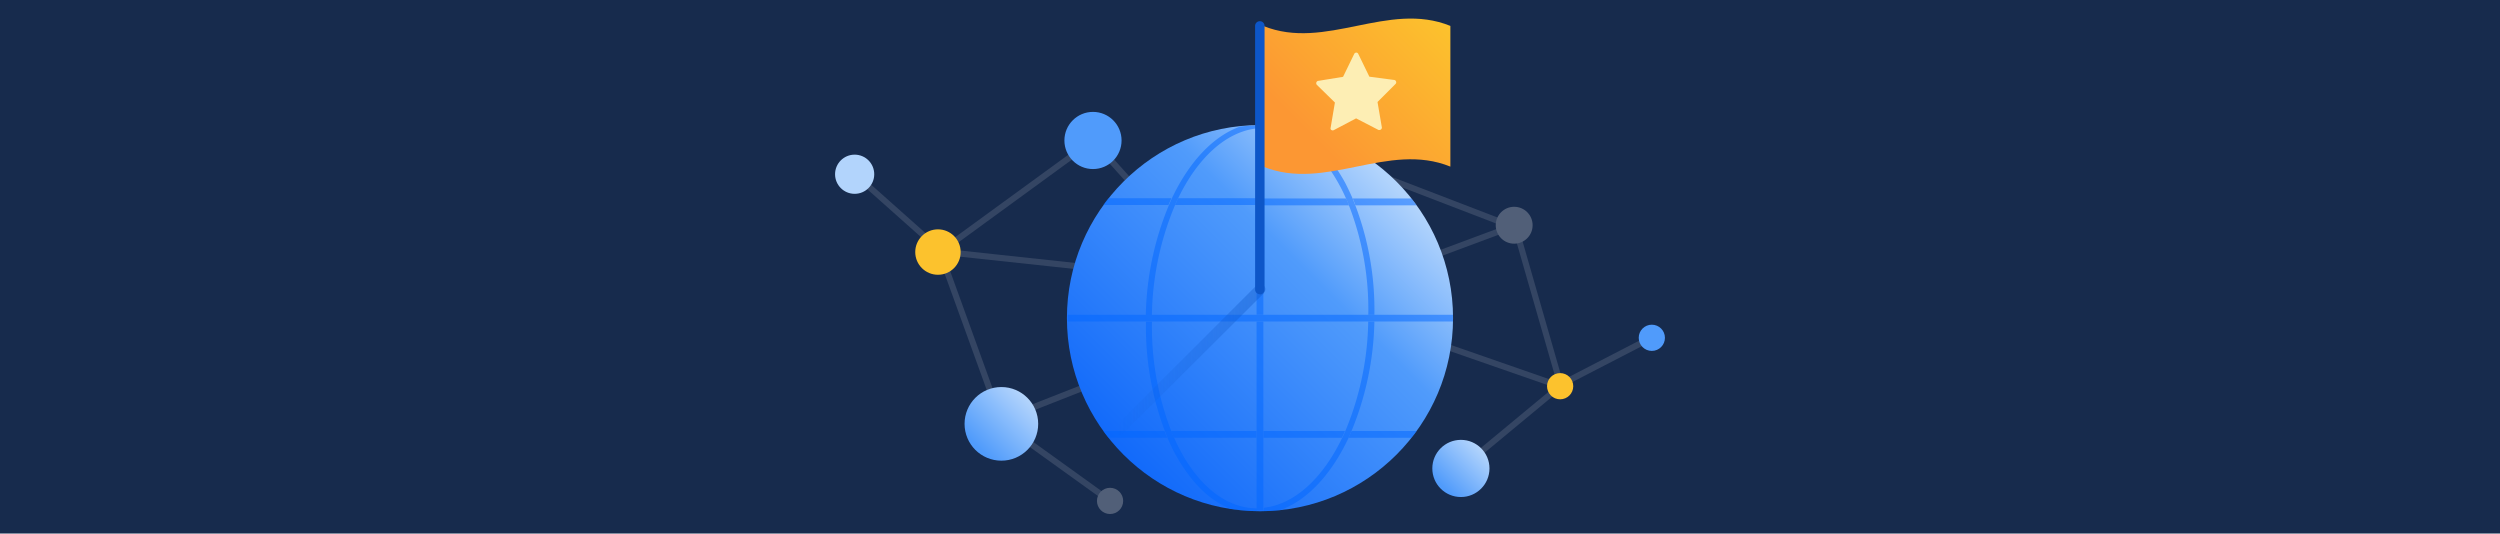<svg id="Layer_1" data-name="Layer 1" xmlns="http://www.w3.org/2000/svg" xmlns:xlink="http://www.w3.org/1999/xlink" viewBox="0 0 328 70"><defs><style>.cls-1{fill:#172b4d;}.cls-2{fill:#344563;}.cls-3{fill:url(#linear-gradient);}.cls-4{opacity:0.5;}.cls-5{fill:none;}.cls-6{fill:#0065ff;}.cls-7{opacity:0.4;}.cls-8{fill:url(#linear-gradient-2);}.cls-9{fill:url(#linear-gradient-3);}.cls-10{fill:#0d56c8;}.cls-11{fill:#fdeeb4;}.cls-12{fill:#509bfb;}.cls-13{fill:url(#linear-gradient-4);}.cls-14{fill:url(#linear-gradient-5);}.cls-15{fill:#fcc22d;}.cls-16{fill:#515f78;}.cls-17{fill:#b2d4fc;}</style><linearGradient id="linear-gradient" x1="147.4" y1="-2406.78" x2="183.22" y2="-2370.95" gradientTransform="matrix(1, 0, 0, -1, 0, -2347.13)" gradientUnits="userSpaceOnUse"><stop offset="0" stop-color="#126afa"/><stop offset="0.67" stop-color="#509bfb"/><stop offset="0.99" stop-color="#b2d4fc"/></linearGradient><linearGradient id="linear-gradient-2" x1="146.25" y1="-2394.28" x2="165.96" y2="-2394.28" gradientTransform="matrix(1, 0, 0, -1, 0, -2347.13)" gradientUnits="userSpaceOnUse"><stop offset="0" stop-color="#0d56c8" stop-opacity="0"/><stop offset="1" stop-color="#0d56c8"/></linearGradient><linearGradient id="linear-gradient-3" x1="167.26" y1="-2370.51" x2="188.76" y2="-2349" gradientTransform="matrix(1, 0, 0, -1, 0, -2347.13)" gradientUnits="userSpaceOnUse"><stop offset="0.24" stop-color="#fc9733"/><stop offset="1" stop-color="#fcc22d"/></linearGradient><linearGradient id="linear-gradient-4" x1="189.02" y1="-2411.23" x2="194.32" y2="-2405.94" gradientTransform="matrix(1, 0, 0, -1, 0, -2347.13)" gradientUnits="userSpaceOnUse"><stop offset="0.05" stop-color="#509bfb"/><stop offset="0.99" stop-color="#b2d4fc"/></linearGradient><linearGradient id="linear-gradient-5" x1="127.96" y1="-2406.15" x2="134.79" y2="-2399.32" xlink:href="#linear-gradient-4"/></defs><title>asset-thumb</title><rect class="cls-1" width="328" height="70"/><g id="Objects"><polygon class="cls-2" points="131.2 55.84 131.72 55.22 145.9 65.42 145.38 66.03 131.2 55.84"/><polygon class="cls-2" points="123.19 33.38 123.29 32.58 145.28 34.95 145.17 35.74 123.19 33.38"/><rect class="cls-2" x="147.75" y="16.61" width="0.8" height="14.22" transform="translate(22.04 105.01) rotate(-41.9)"/><rect class="cls-2" x="188.94" y="16.96" width="0.8" height="18.53" transform="translate(96.95 193.56) rotate(-68.98)"/><polygon class="cls-2" points="175.8 41.04 176.1 40.3 204.84 50.3 204.54 51.04 175.8 41.04"/><polygon class="cls-2" points="198.54 30.28 199.33 30.17 205.1 50.25 204.31 50.36 198.54 30.28"/><polygon class="cls-2" points="123.05 32.77 143.13 18.14 143.67 18.73 123.59 33.37 123.05 32.77"/><polygon class="cls-2" points="122.94 33.16 123.72 32.97 131.85 55.43 131.07 55.62 122.94 33.16"/><polygon class="cls-2" points="191.39 61.17 204.41 50.38 204.97 50.95 191.95 61.74 191.39 61.17"/><rect class="cls-2" x="203.81" y="47" width="13.76" height="0.8" transform="matrix(0.89, -0.46, 0.46, 0.89, 1.73, 101.95)"/><polygon class="cls-2" points="130.45 55.01 165.15 41.37 165.44 42.12 130.74 55.76 130.45 55.01"/><rect class="cls-2" x="164.19" y="35.24" width="34.9" height="0.8" transform="matrix(0.94, -0.35, 0.35, 0.94, -0.99, 65.8)"/><circle id="_Ellipse_" data-name=" Ellipse " class="cls-3" cx="165.31" cy="41.74" r="25.33"/><g class="cls-4"><path class="cls-5" d="M177,26.94H165.75V41.3h13.77A37.74,37.74,0,0,0,177,26.94Z"/><path class="cls-5" d="M165.75,66.61c4.09-.44,7.78-3.92,10.31-9.19H165.75Z"/><path class="cls-5" d="M154,57.44c.27.61.56,1.19.87,1.77,2.56,4.72,6,7.38,9.79,7.47h.19V57.44Z"/><path class="cls-5" d="M164.86,42.18H151.1a38,38,0,0,0,2.53,14.37h11.23Z"/><path class="cls-5" d="M164.86,16.87c-4.08.44-7.77,3.92-10.3,9.19h10.3Z"/><path class="cls-5" d="M154.15,26.94a38.73,38.73,0,0,0-3,14.36h13.75V26.94Z"/><path class="cls-5" d="M176.61,26c-.28-.6-.56-1.18-.87-1.76-2.56-4.73-6-7.38-9.79-7.48h-.2V26Z"/><path class="cls-5" d="M165.75,56.55h10.72a38.59,38.59,0,0,0,3-14.37H165.75Z"/><path class="cls-6" d="M164.86,26h-10.3c-.14.3-.28.59-.41.9h10.71Z"/><path class="cls-6" d="M145.42,26c-.23.3-.45.59-.66.9h8.54c.13-.31.26-.6.39-.9Z"/><path class="cls-6" d="M185.86,26.94c-.22-.31-.44-.6-.67-.9h-7.71c.13.3.25.59.35.9Z"/><path class="cls-6" d="M165.75,26.94H177c-.12-.31-.24-.6-.37-.9H165.75Z"/><path class="cls-6" d="M164.86,56.55H153.63c.13.3.25.59.38.88h10.85Z"/><path class="cls-6" d="M144.76,56.55c.22.3.44.59.67.88h7.71c-.13-.29-.25-.58-.35-.88Z"/><path class="cls-6" d="M185.19,57.44c.23-.29.45-.58.67-.89h-8.54c-.13.31-.26.6-.4.89Z"/><path class="cls-6" d="M165.75,57.44h10.31c.14-.29.28-.58.41-.89H165.75Z"/><path class="cls-6" d="M154.15,26.94c.13-.31.27-.6.41-.9,2.53-5.25,6.22-8.73,10.3-9.19v-.43h.89v.4h.2c3.75.09,7.23,2.75,9.79,7.47.31.56.59,1.15.87,1.77.13.29.25.59.37.89a37.77,37.77,0,0,1,2.54,14.36h.8A38.58,38.58,0,0,0,177.84,27c-.11-.3-.24-.6-.35-.89-.32-.74-.66-1.45-1-2.12-2-3.63-4.45-6.09-7.21-7.22a25.29,25.29,0,0,0-6.56-.17c-3.59,1.27-6.76,4.71-9,9.49-.13.3-.26.59-.39.9a39.49,39.49,0,0,0-3,14.36h.8A38.73,38.73,0,0,1,154.15,26.94Z"/><path class="cls-6" d="M177.32,56.55a39.59,39.59,0,0,0,3-14.37h-.81a38.78,38.78,0,0,1-3,14.37c-.13.3-.27.59-.41.88-2.52,5.26-6.21,8.74-10.3,9.19V67h-.89v-.31h-.21c-3.75-.1-7.23-2.76-9.79-7.48-.3-.56-.59-1.15-.86-1.77-.13-.29-.26-.58-.38-.88a37.82,37.82,0,0,1-2.53-14.37h-.79a38.64,38.64,0,0,0,2.48,14.37c.11.3.24.59.35.88a23.18,23.18,0,0,0,1,2.12c2,3.61,4.44,6.07,7.2,7.19a24.85,24.85,0,0,0,6.56.18c3.59-1.27,6.76-4.72,9-9.5C177.06,57.14,177.19,56.85,177.32,56.55Z"/><polygon class="cls-6" points="165.75 26.04 165.75 16.82 165.75 16.42 164.86 16.42 164.86 16.87 164.86 26.04 164.86 26.93 164.86 41.3 165.75 41.3 165.75 26.93 165.75 26.04"/><polygon class="cls-6" points="165.75 56.55 165.75 42.18 164.86 42.18 164.86 56.55 164.86 57.44 164.86 66.66 164.86 66.97 165.75 66.97 165.75 66.61 165.75 57.44 165.75 56.55"/><polygon class="cls-6" points="164.86 42.18 165.75 42.18 179.5 42.18 180.31 42.18 190.63 42.18 190.63 41.3 180.32 41.3 179.52 41.3 165.75 41.3 164.86 41.3 151.11 41.3 150.31 41.3 140.08 41.3 140.08 42.18 150.3 42.18 151.1 42.18 164.86 42.18"/></g><g class="cls-7"><path class="cls-8" d="M146.91,57a.66.66,0,0,1-.66-.67.7.7,0,0,1,.19-.47l18.38-18.38a.68.68,0,0,1,1,0,.66.66,0,0,1,0,.94l0,.05L147.39,56.83A.67.67,0,0,1,146.91,57Z"/></g><path class="cls-9" d="M190.29,21.86c-8.19-3.33-16.37,3.32-24.56,0V3.4c8.19,3.32,16.37-3.33,24.56,0Z"/><path class="cls-10" d="M165.29,38.61a.63.63,0,0,1-.62-.63h0V3.4a.62.62,0,0,1,1.24,0V38a.61.61,0,0,1-.61.63Z"/><path class="cls-11" d="M178.2,7.06l1.46,3,3.26.43a.31.31,0,0,1,.26.35.31.31,0,0,1-.09.18l-2.36,2.36.56,3.28a.31.31,0,0,1-.22.38.36.36,0,0,1-.23,0l-2.92-1.51L175,17.07a.31.31,0,0,1-.42-.12.34.34,0,0,1,0-.2l.56-3.3-2.36-2.31a.31.31,0,0,1,0-.44.26.26,0,0,1,.17-.09l3.26-.53,1.46-3a.31.31,0,0,1,.41-.15A.32.32,0,0,1,178.2,7.06Z"/><circle class="cls-12" cx="143.4" cy="18.43" r="3.75"/><circle class="cls-13" cx="191.67" cy="61.46" r="3.75"/><circle class="cls-14" cx="131.38" cy="55.61" r="4.83"/><circle class="cls-15" cx="204.69" cy="50.67" r="1.72"/><circle class="cls-16" cx="198.66" cy="29.55" r="2.42"/><circle class="cls-12" cx="216.72" cy="44.32" r="1.72"/><polygon class="cls-2" points="111.81 23.07 112.47 22.61 123.77 32.67 123.11 33.13 111.81 23.07"/><circle class="cls-17" cx="112.13" cy="22.86" r="2.57"/><circle class="cls-15" cx="123.06" cy="33.07" r="2.98"/><circle class="cls-16" cx="145.64" cy="65.72" r="1.72"/></g></svg>
